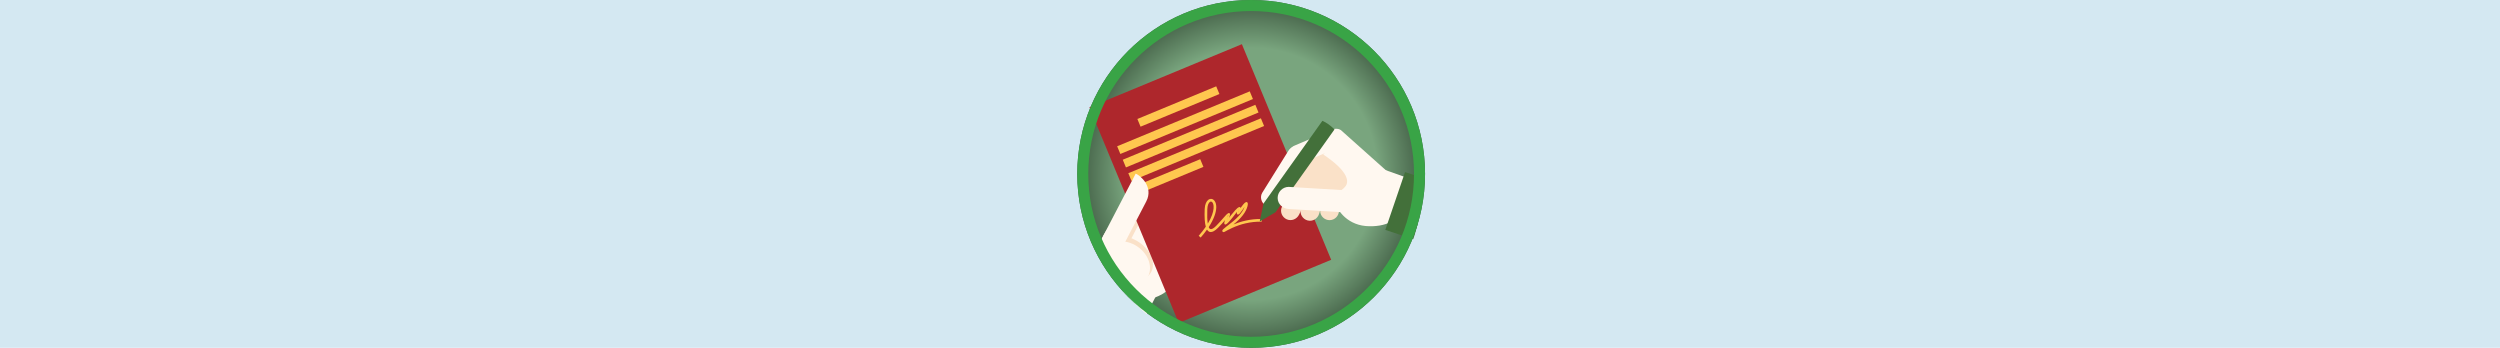 <svg width="1265" height="176" viewBox="0 0 1265 176" fill="none" xmlns="http://www.w3.org/2000/svg">
<g clip-path="url(#clip0_58_956)">
<rect width="176" height="1265" transform="translate(1265) rotate(90)" fill="#D4E8F2"/>
<g clip-path="url(#clip1_58_956)">
<circle cx="633.079" cy="88" r="88" fill="url(#paint0_radial_58_956)"/>
<g clip-path="url(#clip2_58_956)">
<path fill-rule="evenodd" clip-rule="evenodd" d="M571.447 108.334C559.786 111.841 553.182 124.142 556.689 135.802C560.196 147.463 572.497 154.068 584.157 150.561C595.818 147.053 605.917 129.62 602.397 117.959C598.89 106.299 583.095 104.827 571.434 108.334H571.447Z" fill="#FFF8F0"/>
<path fill-rule="evenodd" clip-rule="evenodd" d="M576.738 88.085L559.727 120.711C558.293 123.451 558.408 128.737 561.148 130.17C563.887 131.604 567.317 130.542 568.738 127.803L582.063 102.203C585.941 94.74 579.029 89.006 576.738 88.097V88.085Z" fill="#FAE1C8"/>
<path fill-rule="evenodd" clip-rule="evenodd" d="M565.175 126.957L550.916 154.349L574.339 170.169L588.803 142.342L565.175 126.957Z" fill="#FFF8F0"/>
<path fill-rule="evenodd" clip-rule="evenodd" d="M551.966 147.04L549.278 152.339C555.896 161.594 564.164 169.593 573.649 175.917L580.689 162.016L551.979 147.04H551.966Z" fill="#43703A"/>
<path fill-rule="evenodd" clip-rule="evenodd" d="M561.383 120.827C556.379 123.783 556.404 130.606 561.447 136.071C566.491 141.524 574.644 143.559 579.649 140.59C584.654 137.633 584.628 130.811 579.585 125.345C574.542 119.892 566.388 117.857 561.371 120.827H561.383Z" fill="#FAE1C8"/>
<path fill-rule="evenodd" clip-rule="evenodd" d="M560.749 124.013C555.847 127.52 555.77 134.624 560.583 139.884C565.395 145.145 573.267 146.566 578.182 143.059C583.085 139.552 583.162 132.448 578.349 127.187C573.536 121.926 565.664 120.505 560.749 124.013Z" fill="#FFF8F0"/>
<path d="M628.384 22.35L551.234 54.307L596.426 163.409L673.576 131.453L628.384 22.35Z" fill="#AE272C"/>
<path d="M630.442 102.279C630.596 102.227 630.724 102.215 630.852 102.24C631.415 102.407 631.594 103.085 631.172 104.557C630.98 105.197 630.737 105.824 630.442 106.413V103.61C630.532 103.571 630.57 103.546 630.481 103.52C630.481 103.52 630.455 103.52 630.442 103.546V102.266V102.279ZM630.442 111.597C632.849 111.072 635.55 110.752 638.455 110.829L638.43 112.173C635.524 112.096 632.836 112.442 630.442 112.979V111.61V111.597ZM626.82 104.851C627.025 104.762 627.191 104.736 627.332 104.787C627.537 104.864 627.665 105.005 627.729 105.223C628.663 103.93 629.674 102.56 630.442 102.279V103.559C630.442 103.559 630.391 103.623 630.353 103.674L630.442 103.623V106.426C629.559 108.205 628.241 109.805 626.82 111.2V109.267C628.1 107.859 629.188 106.285 629.777 104.57C629.444 105.082 629.034 105.722 628.625 106.311C627.959 107.232 627.358 108.077 626.833 108.423V107.296C626.833 107.296 626.884 107.245 626.897 107.194H626.833V106.093C626.91 106.093 626.935 106.093 626.833 106.042V104.864L626.82 104.851ZM626.82 112.582C627.934 112.211 629.15 111.878 630.442 111.597V112.966C629.137 113.261 627.921 113.619 626.82 113.99V112.57V112.582ZM621.316 107.975C621.61 107.783 621.866 107.731 622.084 107.834C622.532 108.051 622.494 108.781 621.892 110.253C622.161 109.856 622.468 109.434 622.801 109.024C624.298 107.194 625.86 105.274 626.82 104.851V106.029C626.82 106.029 626.782 106.055 626.756 106.08H626.82V107.194C626.654 107.219 626.564 107.232 626.705 107.283C626.705 107.283 626.794 107.296 626.82 107.283V108.41C626.59 108.551 626.385 108.602 626.193 108.525C625.834 108.371 625.719 107.949 625.924 107.143C625.374 107.885 624.631 108.896 623.85 109.856C622.942 110.97 622.058 112.045 621.329 112.762V109.357C621.534 109.165 621.623 109.075 621.521 109.024C621.457 108.986 621.393 109.024 621.329 109.127V107.962L621.316 107.975ZM626.82 111.213V109.28C625.079 111.2 622.967 112.8 621.316 114.067V116.384C622.583 115.718 624.465 114.81 626.82 114.003V112.582C625.834 112.902 624.926 113.248 624.106 113.581C625.002 112.864 625.937 112.07 626.82 111.2V111.213ZM620.471 108.704C620.778 108.384 621.06 108.128 621.316 107.975V109.139C621.252 109.242 621.175 109.408 621.086 109.613C621.175 109.523 621.252 109.447 621.316 109.383V112.787C621.009 113.082 620.714 113.325 620.471 113.466V112.352C620.471 112.352 620.548 112.288 620.599 112.237L620.471 112.275V108.717V108.704ZM621.316 116.384C620.996 116.55 620.714 116.704 620.471 116.845V114.707C620.727 114.515 620.996 114.31 621.278 114.093L621.316 114.067V116.384ZM612.471 100.653C613.022 100.576 613.572 100.73 614.059 101.114C614.75 101.651 615.275 102.663 615.403 104.096C615.595 106.221 614.903 109.408 612.471 113.53V110.727C613.815 107.936 614.199 105.747 614.071 104.211C613.982 103.187 613.649 102.496 613.239 102.176C613.009 101.997 612.74 101.959 612.484 102.048V100.666L612.471 100.653ZM612.471 115.91V117.408C613.495 117.51 614.763 116.819 616.311 115.27C617.655 113.926 618.923 112.493 619.947 111.315C619.319 112.646 619.345 113.338 619.819 113.568C619.985 113.645 620.215 113.606 620.471 113.453V112.339C620.471 112.339 620.42 112.365 620.395 112.352C620.292 112.301 620.343 112.288 620.471 112.25V108.691C620.087 109.075 619.665 109.575 619.179 110.125C618.142 111.315 616.811 112.838 615.351 114.31C614.071 115.59 613.124 116.09 612.471 115.898V115.91ZM620.471 116.845L620.126 117.037C619.422 117.434 619.051 117.651 618.654 117.242C618.295 116.858 618.449 116.474 619.025 115.923C619.396 115.565 619.895 115.168 620.484 114.707V116.845H620.471ZM606.545 119.315C607.979 117.677 609.156 116.141 610.129 114.72C609.579 112.8 609.412 109.792 609.566 105.824C609.668 103.341 610.462 101.779 611.422 101.088C611.755 100.845 612.113 100.704 612.471 100.653V102.035C612.382 102.061 612.292 102.112 612.203 102.176C611.537 102.65 610.974 103.853 610.897 105.875C610.782 108.96 610.846 111.418 611.14 113.158C611.665 112.301 612.1 111.494 612.471 110.727V113.53C612.203 113.978 611.921 114.438 611.614 114.912C611.678 115.066 611.742 115.194 611.806 115.322C611.985 115.642 612.203 115.834 612.471 115.923V117.421C611.793 117.357 611.217 116.934 610.743 116.179C609.835 117.446 608.785 118.79 607.543 120.198L606.532 119.315H606.545Z" fill="#FFC74F"/>
<path d="M615.406 43.682L575.507 60.209L577.118 64.099L617.017 47.572L615.406 43.682Z" fill="#FFC74F"/>
<path d="M632.37 46.225L565.284 74.013L566.895 77.904L633.982 50.116L632.37 46.225Z" fill="#FFC74F"/>
<path d="M635.202 53.034L568.115 80.822L569.727 84.712L636.813 56.924L635.202 53.034Z" fill="#FFC74F"/>
<path d="M638.01 59.859L570.924 87.647L572.536 91.538L639.622 63.75L638.01 59.859Z" fill="#FFC74F"/>
<path d="M607.316 80.551L573.767 94.447L575.378 98.338L608.927 84.441L607.316 80.551Z" fill="#FFC74F"/>
<path fill-rule="evenodd" clip-rule="evenodd" d="M574.668 87.841L557.657 120.468C556.224 123.207 556.339 128.494 559.078 129.927C561.817 131.361 565.248 130.299 566.668 127.559L579.993 101.96C583.871 94.497 576.96 88.763 574.668 87.854V87.841Z" fill="#FFF8F0"/>
<path fill-rule="evenodd" clip-rule="evenodd" d="M651.072 110.97C648.679 109.908 647.514 107.04 648.653 104.685L659.507 82.209C660.646 79.853 663.398 78.727 665.792 79.789C668.186 80.852 669.274 83.681 668.211 86.074L657.357 108.551C656.218 110.919 653.466 112.032 651.072 110.97Z" fill="#FAE1C8"/>
<path fill-rule="evenodd" clip-rule="evenodd" d="M661.646 111.545C659.112 110.88 657.512 108.23 658.254 105.721L664.219 79.379C664.961 76.87 667.508 75.322 670.043 75.987C672.577 76.653 675.278 81.696 674.612 84.23L667.483 108.153C666.74 110.662 664.193 112.211 661.659 111.545H661.646Z" fill="#FAE1C8"/>
<path fill-rule="evenodd" clip-rule="evenodd" d="M672.873 111.405C670.249 111.456 667.983 109.332 668.022 106.72L668.393 81.761C668.431 79.15 670.454 76.961 673.078 76.909C675.702 76.858 687.721 82.452 687.772 85.063L677.545 106.541C677.506 109.165 675.484 111.341 672.86 111.392L672.873 111.405Z" fill="#FAE1C8"/>
<path fill-rule="evenodd" clip-rule="evenodd" d="M692.884 87.354C702.369 84.423 711.444 96.98 710.432 104.045C709.421 111.111 700.948 115.245 690.989 114.362C681.031 113.479 675.425 105.184 676.065 101.485C676.705 97.786 683.412 90.285 692.897 87.354H692.884Z" fill="#FFF8F0"/>
<path fill-rule="evenodd" clip-rule="evenodd" d="M703.979 93.523C702.673 95.802 699.422 97.018 697.476 95.277L673.694 74.042C671.749 72.301 670.635 69.805 671.941 67.54C673.246 65.274 676.177 64.481 678.443 65.786L702.225 87.021C704.184 88.762 705.284 91.258 703.979 93.523Z" fill="#FFF8F0"/>
<path fill-rule="evenodd" clip-rule="evenodd" d="M652.319 79.815C651.385 77.37 652.652 74.657 655.071 73.658L673.976 65.633C676.383 64.609 679.199 65.927 680.133 68.385C681.068 70.829 679.839 73.594 677.381 74.541L658.476 82.567C656.069 83.591 653.253 82.272 652.319 79.815Z" fill="#FFF8F0"/>
<path fill-rule="evenodd" clip-rule="evenodd" d="M640.471 103.994C638.206 102.675 637.361 99.706 638.731 97.479L651.927 76.295C653.31 74.081 656.177 73.249 658.442 74.567C660.708 75.885 661.489 78.804 660.17 81.082L646.974 102.266C645.591 104.493 642.724 105.312 640.458 103.994H640.471Z" fill="#FFF8F0"/>
<path fill-rule="evenodd" clip-rule="evenodd" d="M669.591 78.201C673.341 80.672 688.189 90.899 678.294 96.467C668.4 102.035 697.776 102.342 697.776 102.342L695.229 83.897C695.229 83.897 681.84 63.955 669.591 78.201Z" fill="#FFF8F0"/>
<path fill-rule="evenodd" clip-rule="evenodd" d="M695.959 84.256L690.878 107.923L704.881 113.196L712.522 90.144L695.959 84.256Z" fill="#FFF8F0"/>
<path fill-rule="evenodd" clip-rule="evenodd" d="M710.959 87.06L700.975 116.333L716.527 121.517C718.498 113.927 719.561 105.978 719.561 97.773C719.561 95.098 719.445 92.448 719.228 89.824L710.959 87.072V87.06Z" fill="#43703A"/>
<path fill-rule="evenodd" clip-rule="evenodd" d="M639.325 102.983L637.405 112.097L645.431 107.373L675.242 65.505C673.36 63.559 671.338 62.126 669.136 61.127L639.325 102.996V102.983Z" fill="#43703A"/>
<path fill-rule="evenodd" clip-rule="evenodd" d="M685.377 101.754C685.416 104.839 682.907 107.591 679.848 107.412L652.149 105.76C649.089 105.581 646.529 103.303 646.491 100.218C646.453 97.146 648.949 94.612 652.021 94.561L679.72 96.212C682.792 96.391 685.339 98.669 685.377 101.741V101.754Z" fill="#FFF8F0"/>
</g>
<g filter="url(#filter0_i_58_956)">
<circle cx="633.079" cy="88" r="85.206" stroke="#39A446" stroke-width="5.587"/>
</g>
</g>
</g>
<defs>
<filter id="filter0_i_58_956" x="545.079" y="0" width="176" height="176" filterUnits="userSpaceOnUse" color-interpolation-filters="sRGB">
<feFlood flood-opacity="0" result="BackgroundImageFix"/>
<feBlend mode="normal" in="SourceGraphic" in2="BackgroundImageFix" result="shape"/>
<feColorMatrix in="SourceAlpha" type="matrix" values="0 0 0 0 0 0 0 0 0 0 0 0 0 0 0 0 0 0 127 0" result="hardAlpha"/>
<feMorphology radius="5.587" operator="erode" in="SourceAlpha" result="effect1_innerShadow_58_956"/>
<feOffset/>
<feGaussianBlur stdDeviation="6.984"/>
<feComposite in2="hardAlpha" operator="arithmetic" k2="-1" k3="1"/>
<feColorMatrix type="matrix" values="0 0 0 0 0 0 0 0 0 0 0 0 0 0 0 0 0 0 0.25 0"/>
<feBlend mode="normal" in2="shape" result="effect1_innerShadow_58_956"/>
</filter>
<radialGradient id="paint0_radial_58_956" cx="0" cy="0" r="1" gradientUnits="userSpaceOnUse" gradientTransform="translate(633.079 88) rotate(90) scale(88)">
<stop offset="0.725" stop-color="#79A57E"/>
<stop offset="1" stop-color="#415D44"/>
</radialGradient>
<clipPath id="clip0_58_956">
<rect width="176" height="1265" fill="white" transform="translate(1265) rotate(90)"/>
</clipPath>
<clipPath id="clip1_58_956">
<rect width="176" height="245.841" fill="white" transform="translate(756) rotate(90)"/>
</clipPath>
<clipPath id="clip2_58_956">
<rect x="546.476" y="-7.976" width="173.206" height="187.762" rx="86.603" fill="white"/>
</clipPath>
</defs>
</svg>
